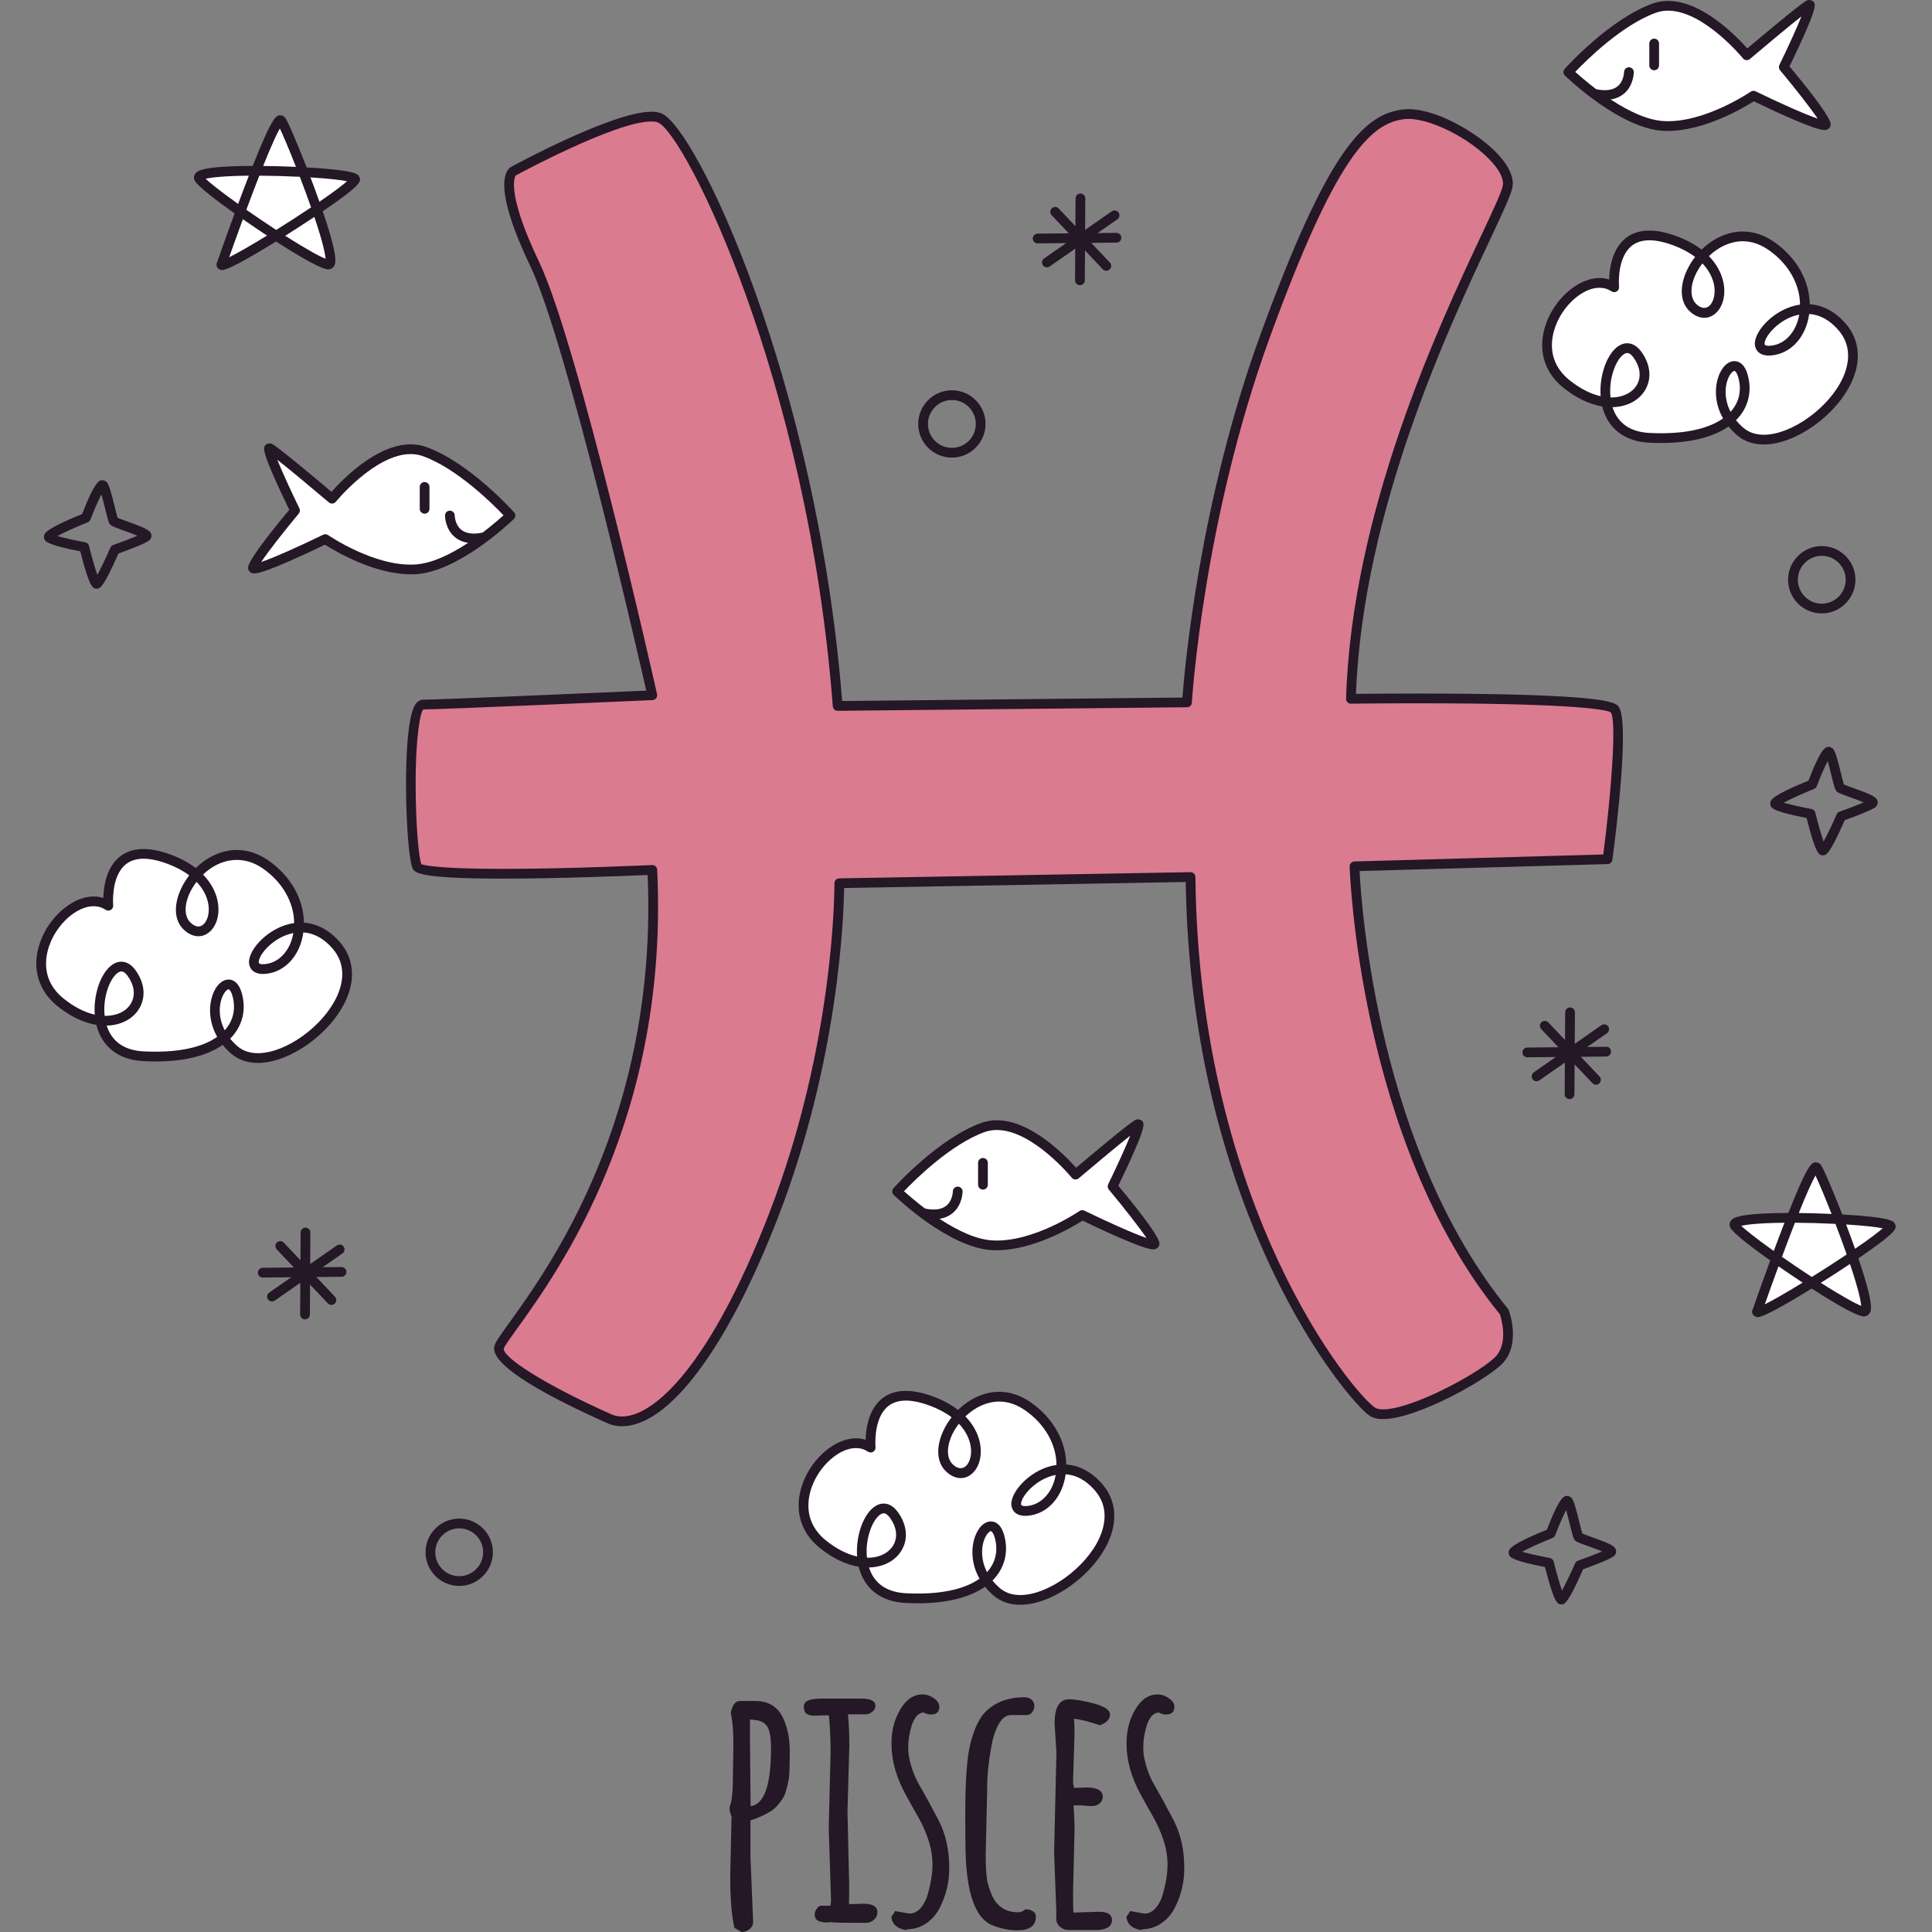 <?xml version="1.0" encoding="UTF-8"?>
<!-- Generator: Adobe Illustrator 25.2.3, SVG Export Plug-In . SVG Version: 6.00 Build 0)  -->
<svg xmlns="http://www.w3.org/2000/svg" xmlns:xlink="http://www.w3.org/1999/xlink" version="1.1" id="Capa_1" x="0px" y="0px" viewBox="0 0 512 512" style="enable-background:new 0 0 512 512;" xml:space="preserve" width="512" height="512">
<rect x="0" y="0" width="512" height="512" fill="#808080" stroke="none"/>
<g>
	<g>
		<path style="fill:#241726;" d="M194.224,471.034l0.134-8.644c0-3.694-0.237-6.502-0.711-8.425c0.413-2.127,1.227-3.19,2.439-3.19    h3.989c3.488,0,5.94,1.447,7.359,4.345c1.242,2.57,1.862,5.527,1.862,8.866c0,4.229-0.103,6.822-0.31,7.782    c-0.207,0.96-0.428,1.87-0.665,2.727c-0.237,0.857-0.524,1.55-0.864,2.084c-0.34,0.532-0.776,1.114-1.308,1.749    c-0.532,0.638-1.137,1.177-1.817,1.62c-1.507,0.975-3.327,1.802-5.453,2.482v9.71l0.708,17.202c0,0.738-0.31,1.366-0.93,1.883    c-0.62,0.517-1.331,0.776-2.127,0.776l-1.908-1.109c-0.738-3.339-1.109-7.787-1.109-13.344l0.355-16.181    c-0.355-0.799-0.532-1.537-0.532-2.218v-0.31C193.927,477.656,194.224,475.056,194.224,471.034z M198.745,460.837l0.179,17.691    v0.131c3.604-0.471,5.408-5.585,5.408-15.34c0-2.865-0.355-4.816-1.063-5.852c-0.769-1.094-1.951-1.641-3.548-1.641    c0-0.088-0.325-0.134-0.975-0.134V460.837z"/>
		<path style="fill:#241726;" d="M224.594,480.078l0.441,19.286v2.704l-0.043,2.528h1.197l2.616-0.088    c2.482,0,3.725,0.754,3.725,2.261c0,0.769-0.305,1.426-0.91,1.973c-0.607,0.547-1.308,0.822-2.107,0.822h-3.989    c-2.749,0-4.508-0.06-5.277-0.179c-0.471,0.06-0.842,0.088-1.106,0.088c-2.16,0-3.238-0.678-3.238-2.039    c0-0.562,0.179-1.094,0.532-1.595c0.355-0.504,0.711-0.769,1.066-0.799h2.57l0.176-1.197l-0.62-19.286l0.489-20.216    c0-3.458-0.149-6.708-0.444-9.753h-1.729l-2.084,0.088c-0.887,0-1.583-0.171-2.084-0.512c-0.504-0.338-0.753-0.98-0.753-1.928    c0-1.389,1.492-2.084,4.478-2.084h10.816c2.455,0,3.679,0.638,3.679,1.908c0,0.562-0.265,1.079-0.796,1.552    c-0.532,0.471-1.139,0.708-1.817,0.708h-4.657c0.237,2.482,0.355,5.292,0.355,8.425L224.594,480.078z"/>
		<path style="fill:#241726;" d="M237.23,506.458l3.768,0.665c1.152,0,2.157-0.501,3.014-1.507c0.857-1.006,1.492-2.261,1.908-3.77    c0.799-2.896,1.197-5.458,1.197-7.691c0-2.23-0.37-4.44-1.109-6.628c-0.738-2.187-1.648-4.219-2.727-6.096    c-1.079-1.877-2.15-3.79-3.213-5.741c-2.543-4.612-3.813-9.133-3.813-13.568c0-2.719,0.456-5.126,1.373-7.225    c1.714-3.901,3.989-5.852,6.827-5.852c1.066,0,2.077,0.338,3.037,1.018c0.96,0.68,1.441,1.419,1.441,2.218    c0,1.389-0.738,2.084-2.215,2.084c-0.653,0-1.288-0.179-1.908-0.532c-1.923,0.088-3.221,2.23-3.901,6.426    c-0.149,0.917-0.222,1.988-0.222,3.216c0,1.227,0.265,2.742,0.799,4.544c0.532,1.804,1.202,3.407,2.016,4.811    c0.811,1.404,1.686,2.956,2.616,4.655c0.93,1.701,1.809,3.347,2.639,4.944c1.89,3.694,2.822,7.921,2.792,12.679    c0.03,3.667-0.814,7.17-2.528,10.509c-0.827,1.656-2.001,3.006-3.523,4.055c-1.522,1.051-3.258,1.59-5.209,1.62v0.222    c-2.485-0.355-3.843-1.522-4.08-3.503L237.23,506.458z"/>
		<path style="fill:#241726;" d="M255.851,488.326l-0.045-5.32v-2.175c0-8.924,0.444-15.131,1.331-18.618    c1.063-4.317,2.543-7.301,4.433-8.956c2.573-2.306,5.824-3.458,9.755-3.458c0.945,0,1.646,0.222,2.104,0.663    c0.459,0.444,0.688,0.978,0.688,1.598c0,0.62-0.184,1.174-0.554,1.663c-0.37,0.486-0.834,0.746-1.396,0.774h-4.256    c-1.242,0-2.321,0.799-3.236,2.394c-0.887,1.598-1.537,3.548-1.951,5.854c-0.769,4.375-1.139,7.994-1.109,10.862v0.444    l-0.398,17.512c0,3.694,0.199,6.25,0.597,7.669c0.398,1.419,0.814,2.565,1.242,3.437c0.428,0.872,0.937,1.588,1.53,2.15    c1.358,1.3,3.102,1.951,5.232,1.951c0.708,0,1.358-0.265,1.951-0.796c0.708,0,1.343,0.161,1.905,0.486    c0.562,0.325,0.842,0.829,0.842,1.507c0,2.394-1.668,3.591-5.01,3.591c-1.358,0-2.785-0.199-4.277-0.597    c-1.494-0.401-2.611-0.837-3.349-1.308C257.859,507.051,255.851,499.941,255.851,488.326z"/>
		<path style="fill:#241726;" d="M279.968,464.428l-0.489-7.669c0-4.287,1.273-6.429,3.813-6.429c1.625,0,3.843,0.375,6.651,1.129    s4.214,1.724,4.214,2.906c0,1.24-0.887,2.187-2.661,2.838c-2.807-0.948-5.098-1.522-6.872-1.731    c0.088,1.303,0.134,2.603,0.134,3.904l-0.398,13.034c0,0.058,0.088,0.532,0.265,1.419l3.236-0.134c2.928,0,4.39,0.829,4.39,2.482    c0,0.65-0.265,1.22-0.799,1.709c-0.532,0.486-1.205,0.731-2.016,0.731c-0.814,0-1.694-0.06-2.639-0.179h-2.306    c0.179,2.306,0.267,4.597,0.267,6.872l-0.398,16.449c0,3.4,0.058,5.098,0.176,5.098l6.696-0.222c2.303,0,3.458,0.741,3.458,2.218    c0,0.917-0.401,1.58-1.197,1.996c-0.799,0.413-1.701,0.62-2.704,0.62h-7.671c-0.799,0-1.522-0.275-2.172-0.819    c-0.65-0.547-0.99-1.205-1.021-1.973v-2.394l-0.575-15.34L279.968,464.428z"/>
		<path style="fill:#241726;" d="M299.521,506.458l3.768,0.665c1.152,0,2.157-0.501,3.014-1.507c0.857-1.006,1.492-2.261,1.908-3.77    c0.799-2.896,1.197-5.458,1.197-7.691c0-2.23-0.37-4.44-1.109-6.628c-0.738-2.187-1.648-4.219-2.727-6.096    c-1.079-1.877-2.15-3.79-3.213-5.741c-2.543-4.612-3.813-9.133-3.813-13.568c0-2.719,0.456-5.126,1.373-7.225    c1.714-3.901,3.989-5.852,6.827-5.852c1.066,0,2.077,0.338,3.037,1.018s1.441,1.419,1.441,2.218c0,1.389-0.738,2.084-2.215,2.084    c-0.653,0-1.288-0.179-1.908-0.532c-1.923,0.088-3.221,2.23-3.901,6.426c-0.149,0.917-0.222,1.988-0.222,3.216    c0,1.227,0.265,2.742,0.799,4.544c0.532,1.804,1.202,3.407,2.016,4.811c0.811,1.404,1.686,2.956,2.616,4.655    c0.93,1.701,1.809,3.347,2.639,4.944c1.89,3.694,2.823,7.921,2.792,12.679c0.03,3.667-0.814,7.17-2.528,10.509    c-0.827,1.656-2.001,3.006-3.523,4.055c-1.522,1.051-3.258,1.59-5.209,1.62v0.222c-2.485-0.355-3.843-1.522-4.08-3.503    L299.521,506.458z"/>
	</g>
	<g>
		<g>
			<path style="fill:#DB7B90;" d="M136.028,45.388c0,0,31.172-17.003,38.729-14.169s40.618,68.957,47.231,155.862l92.572-0.945     c0,0,2.834-48.175,20.782-97.295c17.948-49.12,27.394-57.622,36.84-58.566s28.339,11.335,27.394,18.892     c-0.945,7.557-39.674,71.791-41.563,136.025c0,0,67.068-0.945,69.902,2.834c2.834,3.778-1.889,39.674-1.889,39.674l-67.068,1.889     c0,0,1.889,71.791,39.674,118.077c0,0,2.834,7.557-0.945,12.28s-28.338,17.948-34.006,14.169     c-5.668-3.778-47.231-52.898-48.175-141.692l-93.086,1.643c0,0,0.513,41.809-17.434,88.095s-34.951,57.622-43.452,53.843     c-8.502-3.778-30.228-14.169-29.283-18.892c0.945-4.723,44.397-48.175,40.618-126.579c0,0-60.455,2.834-62.345-0.945     c-1.889-3.778-3.082-42.872,1.641-42.872c4.723,0,60.703-2.47,60.703-2.47s-20.782-92.572-31.172-114.299     S136.028,45.388,136.028,45.388z"/>
		</g>
		<g>
			<path style="fill:#241726;" d="M164.825,377.967c-1.361,0-2.646-0.262-3.818-0.784c-14.281-6.351-31.08-15.032-30.022-20.324     c0.204-1.028,1.268-2.535,3.868-6.146c10.826-15.035,39.462-54.814,36.786-118.835c-4.952,0.217-23.182,0.965-38.356,0.965     c-22.575,0-23.381-1.613-23.916-2.679c-1.82-3.639-3.08-37.338,0.625-43.333c0.718-1.162,1.578-1.406,2.172-1.406     c4.201,0,50.051-2.003,59.104-2.402c-2.739-12.059-21.252-92.684-30.737-112.519c-10.111-21.141-6.512-25.418-5.169-26.224     c1.144-0.625,27.013-14.672,37.254-14.672c1.026,0,1.872,0.134,2.593,0.403c9.226,3.458,41.271,71.054,47.97,155.766l90.176-0.92     c0.59-7.782,4.529-52.002,20.773-96.461c17.641-48.277,27.265-58.34,37.925-59.406c7.633-0.784,19.896,6.177,25.362,12.371     c2.578,2.921,3.735,5.6,3.44,7.966c-0.234,1.877-2.104,5.922-5.975,14.165c-10.977,23.389-33.716,71.827-35.533,120.389     c2.586-0.028,8.649-0.088,16.156-0.088c50.853,0,52.667,2.424,53.443,3.458c2.923,3.896-0.519,32.073-1.643,40.616     c-0.083,0.628-0.61,1.104-1.245,1.121l-65.757,1.85c0.496,9.866,5.02,73.982,39.328,116.01c0.088,0.108,0.159,0.232,0.207,0.363     c0.126,0.338,3.044,8.301-1.144,13.54c-3.463,4.327-23.094,15.32-32.159,15.322c-1.487,0-2.689-0.297-3.571-0.887     c-5.9-3.931-47.395-53.277-48.731-141.452l-90.532,1.598c-0.101,7.414-1.424,45.8-17.515,87.293     C192.75,357.278,177.289,377.967,164.825,377.967z M172.869,229.242c0.685,0,1.255,0.537,1.288,1.227     c3.165,65.676-26.166,106.416-37.209,121.75c-1.688,2.346-3.284,4.564-3.435,5.151c-0.428,2.147,10.128,9.266,28.542,17.454     c0.839,0.373,1.772,0.562,2.77,0.562c8.767,0,23.606-14.105,38.958-53.693c17.643-45.5,17.351-87.197,17.346-87.613     c-0.008-0.708,0.557-1.293,1.268-1.305l93.087-1.643c0.335,0,0.675,0.126,0.922,0.365s0.388,0.567,0.391,0.912     c0.932,87.898,41.813,136.773,47.599,140.631c0.446,0.297,1.184,0.454,2.14,0.454c8.082-0.003,27.071-10.511,30.143-14.354     c2.981-3.725,1.187-9.707,0.809-10.834c-37.489-46.102-39.8-117.963-39.82-118.686c-0.018-0.711,0.542-1.303,1.255-1.323     l65.966-1.857c2.205-17.091,3.538-35.581,1.993-37.64c-0.69-0.507-6.666-2.424-51.377-2.424c-10.025,0-17.469,0.106-17.474,0.106     c-0.406,0.04-0.693-0.134-0.937-0.386c-0.247-0.249-0.381-0.59-0.37-0.943c1.459-49.547,24.669-98.994,35.823-122.756     c3.105-6.613,5.557-11.834,5.751-13.392c0.194-1.552-0.806-3.659-2.815-5.935c-5.615-6.363-17.006-12.122-23.17-11.514     c-9.397,0.94-18.659,10.925-35.757,57.728c-17.673,48.363-20.677,96.449-20.705,96.927c-0.04,0.678-0.597,1.207-1.275,1.215     L222,188.371c-0.005,0-0.008,0-0.013,0c-0.673,0-1.235-0.519-1.288-1.192c-6.59-86.633-39.265-152.08-46.397-154.753     c-0.418-0.156-0.985-0.237-1.686-0.237c-9.576,0-35.649,14.155-35.969,14.329l0,0c0.06,0-3.001,3.606,6.212,22.872     c10.335,21.61,30.417,110.788,31.269,114.573c0.083,0.373-0.003,0.764-0.234,1.066c-0.232,0.302-0.587,0.489-0.968,0.507     c-2.288,0.101-56.064,2.47-60.762,2.47c-0.693,0.612-2.029,6.507-2.014,20.014c0.013,11.139,0.897,19.732,1.525,20.99     c0.305,0.144,3.206,1.252,21.607,1.252c17.585,0,39.308-1.008,39.525-1.018C172.828,229.242,172.849,229.242,172.869,229.242z"/>
		</g>
	</g>
	<g>
		<path style="fill:#241726;" d="M252.256,121.272c-0.003,0-0.035,0-0.038,0c-4.922-0.023-8.906-4.045-8.886-8.961    c0.023-4.899,4.027-8.883,8.924-8.883c2.422,0.01,4.657,0.948,6.335,2.641c1.676,1.691,2.596,3.936,2.586,6.318    C261.157,117.285,257.155,121.272,252.256,121.272z M252.284,106.008c-3.508,0-6.353,2.833-6.371,6.313    c-0.015,3.495,2.82,6.353,6.315,6.371h0.028l0,0c3.483,0,6.325-2.833,6.341-6.315c0.008-1.693-0.645-3.289-1.837-4.491    C255.565,106.68,253.978,106.015,252.284,106.008z"/>
	</g>
	<g>
		<path style="fill:#241726;" d="M482.786,162.561c-0.003,0-0.035,0-0.038,0c-4.922-0.023-8.906-4.045-8.883-8.961    c0.02-4.899,4.022-8.883,8.921-8.883c2.422,0.01,4.66,0.948,6.335,2.641c1.678,1.691,2.598,3.936,2.586,6.318    C491.687,158.574,487.685,162.561,482.786,162.561z M482.814,147.297c-3.51,0-6.353,2.833-6.368,6.313    c-0.018,3.498,2.815,6.353,6.313,6.371l0,0h0.028c3.483,0,6.325-2.833,6.341-6.315c0.008-1.693-0.645-3.289-1.837-4.491    C486.098,147.969,484.507,147.304,482.814,147.297z"/>
	</g>
	<g>
		<path style="fill:#241726;" d="M121.698,420.287c-0.003,0-0.035,0-0.038,0c-4.922-0.023-8.906-4.045-8.886-8.961    c0.023-4.899,4.027-8.883,8.924-8.883c4.957,0.02,8.941,4.04,8.921,8.959C130.599,416.3,126.597,420.287,121.698,420.287z     M121.726,405.023c-3.508,0-6.353,2.833-6.371,6.313c-0.015,3.495,2.82,6.353,6.315,6.371h0.028l0,0    c3.483,0,6.325-2.833,6.341-6.315C128.054,407.893,125.222,405.038,121.726,405.023z"/>
	</g>
	<g>
		<g>
			<path style="fill:#FFFFFF;" d="M427.779,76.138c0,0-1.838-19.067,16.217-12.289c18.055,6.778,11.496,23.949,4.738,17.759     s7.014-25.903,20.681-16.434s9.932,26.786-0.029,27.726c-9.961,0.94,6.711-20.081,18.738-6.32     c12.027,13.761-16.094,37.104-26.937,27.783c-10.842-9.321-1.611-23.433,0.759-14.554s-5.147,17.244-24.918,16.213     c-19.771-1.03-9.705-31.152-3.099-22.052c6.606,9.1-5.223,18.699-18.814,7.775C401.525,90.822,418.197,69.801,427.779,76.138z"/>
		</g>
		<g>
			<path style="fill:#241726;" d="M467.441,117.791c-2.815,0-5.201-0.824-7.094-2.452c-0.842-0.723-1.603-1.502-2.266-2.324     c-4.103,2.873-10.224,4.382-17.827,4.382c-1.058,0-2.155-0.028-3.294-0.088c-6.484-0.338-10.94-3.82-12.353-9.602     c-3.397-0.554-6.938-2.253-10.3-4.957c-5.232-4.206-6.913-10.375-4.607-16.922c2.399-6.812,8.621-12.149,14.168-12.149     c0.897,0,1.757,0.131,2.576,0.393c0.071-2.613,0.625-6.993,3.309-9.947c3.105-3.422,8.105-3.964,14.697-1.484     c2.5,0.937,4.68,2.119,6.494,3.518c3.127-3.069,7.036-4.806,10.884-4.806c2.878,0,5.68,0.927,8.324,2.759     c5.905,4.093,9.367,10.186,9.455,16.517c3.5,0.234,6.764,1.986,9.488,5.101c3.669,4.198,4.249,9.685,1.633,15.446     C486.712,110.027,475.831,117.791,467.441,117.791z M460.063,111.363c0.575,0.713,1.232,1.389,1.968,2.021     c1.409,1.212,3.231,1.827,5.411,1.827c7.371,0,17.351-7.2,20.939-15.103c1.537-3.384,2.57-8.331-1.227-12.679     c-2.286-2.616-4.874-4.035-7.699-4.224c-0.817,6.048-4.778,10.491-9.947,10.98c-0.262,0.025-0.509,0.035-0.741,0.035     c0,0,0,0-0.003,0c-2.684,0-3.677-1.595-3.712-3.09c-0.078-3.521,5.365-9.468,11.975-10.403     c-0.055-5.516-3.115-10.869-8.347-14.493c-2.203-1.527-4.508-2.301-6.852-2.301c-3.12,0-6.325,1.424-8.949,3.941     c4.1,4.201,4.765,9.234,3.518,12.548c-0.885,2.341-2.702,3.798-4.748,3.798c0,0,0,0-0.003,0c-1.29,0-2.598-0.575-3.785-1.661     c-3.732-3.422-2.276-9.788,1.358-14.468c-1.583-1.195-3.485-2.213-5.678-3.037c-5.506-2.069-9.498-1.82-11.88,0.804     c-3.198,3.523-2.606,10.088-2.598,10.153c0.048,0.494-0.194,0.973-0.62,1.23s-0.965,0.244-1.376-0.03     c-0.958-0.633-2.034-0.953-3.201-0.953c-4.445,0-9.71,4.677-11.733,10.428c-1.129,3.203-2.137,9.289,3.79,14.052     c2.732,2.195,5.557,3.649,8.261,4.259c-0.32-4.38,0.945-9.173,3.253-11.94c1.144-1.368,2.455-2.092,3.793-2.092     c0.963,0,2.394,0.391,3.74,2.243c2.316,3.188,2.775,6.721,1.26,9.695c-1.555,3.049-4.864,4.902-8.893,5     c1.023,3.221,3.589,6.507,9.758,6.829c8.707,0.436,15.35-0.905,19.528-3.848c-2.573-4.529-2.235-9.4-0.65-12.391     c0.94-1.777,2.276-2.795,3.659-2.795c0.953,0,2.684,0.489,3.561,3.775C464.382,103.923,463.24,108.195,460.063,111.363z      M459.634,98.281c-0.242,0-0.829,0.386-1.378,1.421c-1.195,2.253-1.459,5.91,0.36,9.445c2.248-2.472,2.989-5.62,2.084-9.007     C460.294,98.624,459.783,98.281,459.634,98.281z M426.805,105.325c3.226,0.071,5.955-1.293,7.127-3.594     c1.058-2.074,0.678-4.629-1.046-7.003c-0.391-0.539-0.995-1.179-1.653-1.179c-0.542,0-1.184,0.413-1.812,1.167     C427.73,96.741,426.326,101.033,426.805,105.325z M476.819,83.375c-5.302,1.018-9.229,5.796-9.186,7.699     c0.005,0.212,0.013,0.567,1.132,0.567c0.003,0,0.003,0,0.003,0c0.156,0,0.323-0.008,0.499-0.025     C473.066,91.257,476.025,87.954,476.819,83.375z M451.157,69.804c-3.12,4.055-3.853,8.742-1.55,10.851     c1.762,1.618,3.538,1.071,4.375-1.142C454.924,77.014,454.357,73.163,451.157,69.804z"/>
		</g>
	</g>
	<g>
		<g>
			<path style="fill:#FFFFFF;" d="M230.735,383.628c0,0-1.838-19.067,16.217-12.289c18.055,6.778,11.496,23.949,4.739,17.759     c-6.758-6.19,7.014-25.903,20.681-16.434c13.667,9.468,9.932,26.786-0.029,27.726s6.711-20.081,18.738-6.32     c12.027,13.761-16.094,37.104-26.937,27.783c-10.842-9.321-1.611-23.433,0.759-14.554s-5.147,17.244-24.918,16.213     c-19.771-1.03-9.705-31.152-3.099-22.052c6.606,9.1-5.223,18.699-18.814,7.775C204.481,398.312,221.154,377.291,230.735,383.628z     "/>
		</g>
		<g>
			<path style="fill:#241726;" d="M270.399,425.282c-2.817,0-5.204-0.824-7.097-2.452c-0.842-0.723-1.6-1.502-2.266-2.324     c-4.1,2.873-10.224,4.382-17.825,4.382c-1.058,0-2.155-0.028-3.294-0.088c-6.487-0.338-10.94-3.82-12.353-9.602     c-3.397-0.554-6.94-2.253-10.302-4.957c-5.232-4.206-6.913-10.373-4.607-16.92c2.399-6.814,8.624-12.152,14.168-12.152     c0.897,0,1.756,0.131,2.576,0.393c0.071-2.613,0.628-6.993,3.311-9.947c3.105-3.422,8.11-3.959,14.695-1.484     c2.5,0.937,4.68,2.119,6.494,3.518c3.13-3.067,7.039-4.806,10.884-4.806c2.88,0,5.68,0.927,8.324,2.759     c5.905,4.093,9.367,10.186,9.455,16.517c3.5,0.234,6.766,1.986,9.491,5.101c3.669,4.198,4.249,9.685,1.633,15.446     C289.667,417.518,278.785,425.282,270.399,425.282z M263.02,418.856c0.572,0.711,1.23,1.386,1.966,2.019     c1.409,1.212,3.231,1.827,5.413,1.827c7.369,0,17.351-7.197,20.939-15.1c1.535-3.387,2.57-8.334-1.23-12.681     c-2.286-2.616-4.871-4.035-7.699-4.224c-0.814,6.048-4.776,10.491-9.944,10.98c-0.262,0.025-0.509,0.035-0.741,0.035     c0,0,0,0-0.003,0c-2.684,0-3.677-1.595-3.712-3.09c-0.081-3.521,5.365-9.468,11.973-10.403     c-0.055-5.516-3.115-10.869-8.346-14.493c-2.203-1.527-4.508-2.301-6.852-2.301c-3.12,0-6.323,1.424-8.946,3.941     c4.1,4.201,4.765,9.234,3.516,12.548c-0.882,2.341-2.699,3.798-4.745,3.798c0,0,0,0-0.003,0c-1.29,0-2.598-0.575-3.785-1.661     c-3.735-3.422-2.276-9.788,1.358-14.468c-1.583-1.195-3.488-2.213-5.68-3.037c-5.501-2.064-9.488-1.819-11.872,0.799     c-3.19,3.503-2.613,10.093-2.606,10.158c0.045,0.496-0.197,0.973-0.622,1.23s-0.965,0.244-1.373-0.03     c-0.958-0.633-2.034-0.953-3.201-0.953c-4.445,0-9.71,4.677-11.734,10.428c-1.129,3.203-2.135,9.289,3.79,14.052     c2.732,2.198,5.557,3.649,8.261,4.259c-0.318-4.38,0.945-9.173,3.256-11.938c1.142-1.371,2.455-2.094,3.79-2.094     c0.965,0,2.397,0.391,3.742,2.243c2.313,3.19,2.772,6.721,1.258,9.692c-1.555,3.052-4.864,4.904-8.891,5.002     c1.021,3.218,3.589,6.507,9.758,6.829c8.704,0.441,15.35-0.905,19.526-3.848c-2.573-4.529-2.233-9.402-0.648-12.394     c0.94-1.774,2.273-2.792,3.659-2.792c0.953,0,2.681,0.491,3.558,3.775C267.337,411.417,266.195,415.686,263.02,418.856z      M262.591,405.772c-0.242,0-0.829,0.386-1.378,1.421c-1.195,2.253-1.459,5.91,0.358,9.445c2.248-2.472,2.989-5.62,2.084-9.007     C263.252,406.112,262.737,405.772,262.591,405.772z M229.76,412.815c3.226,0.086,5.955-1.295,7.129-3.594     c1.058-2.077,0.678-4.629-1.046-7.003c-0.391-0.539-0.995-1.179-1.656-1.179c-0.539,0-1.182,0.413-1.809,1.167     C230.685,404.232,229.283,408.523,229.76,412.815z M279.773,390.868c-5.3,1.016-9.226,5.794-9.183,7.696     c0.005,0.212,0.013,0.567,1.132,0.567c0.003,0,0.003,0,0.003,0c0.156,0,0.323-0.008,0.499-0.025     C276.023,398.748,278.979,395.444,279.773,390.868z M254.111,377.295c-3.12,4.055-3.853,8.742-1.547,10.851     c1.762,1.618,3.538,1.071,4.375-1.142C257.881,384.505,257.314,380.654,254.111,377.295z"/>
		</g>
	</g>
	<g>
		<g>
			<path style="fill:#FFFFFF;" d="M28.713,240.031c0,0-1.838-19.067,16.217-12.289s11.496,23.949,4.739,17.759     s7.014-25.903,20.681-16.434s9.932,26.786-0.029,27.726s6.711-20.081,18.738-6.32c12.027,13.761-16.094,37.104-26.937,27.783     c-10.842-9.321-1.611-23.433,0.759-14.554c2.369,8.88-5.147,17.244-24.918,16.213c-19.771-1.03-9.705-31.152-3.099-22.052     s-5.223,18.699-18.814,7.775C2.459,254.715,19.131,233.694,28.713,240.031z"/>
		</g>
		<g>
			<path style="fill:#241726;" d="M68.373,281.685c-2.815,0-5.201-0.824-7.094-2.452c-0.844-0.726-1.603-1.504-2.266-2.326     c-4.675,3.274-11.817,4.793-21.121,4.297c-6.484-0.338-10.94-3.82-12.353-9.602c-3.397-0.554-6.938-2.255-10.3-4.957     c-5.232-4.206-6.913-10.373-4.607-16.922c2.399-6.812,8.621-12.149,14.168-12.149c0.895,0,1.756,0.131,2.576,0.393     c0.071-2.613,0.628-6.993,3.311-9.947c3.105-3.42,8.107-3.959,14.695-1.484c2.5,0.937,4.68,2.119,6.494,3.518     c3.13-3.069,7.039-4.808,10.887-4.808c2.878,0,5.678,0.93,8.321,2.759c5.905,4.093,9.367,10.186,9.455,16.517     c3.5,0.234,6.766,1.986,9.488,5.101c3.672,4.201,4.251,9.685,1.636,15.448C87.645,273.921,76.76,281.685,68.373,281.685z      M60.995,275.256c0.575,0.711,1.232,1.389,1.968,2.021c1.409,1.212,3.231,1.827,5.411,1.827c7.371,0,17.351-7.2,20.939-15.103     c1.537-3.384,2.573-8.334-1.227-12.681c-2.286-2.616-4.874-4.035-7.699-4.224c-0.817,6.048-4.778,10.491-9.947,10.98     c-0.262,0.025-0.509,0.035-0.741,0.035c0,0,0,0-0.003,0c-2.684,0-3.677-1.595-3.71-3.087c-0.081-3.521,5.363-9.47,11.973-10.403     c-0.055-5.519-3.115-10.872-8.347-14.496c-5.136-3.563-11.207-2.77-15.798,1.643c4.1,4.201,4.765,9.234,3.516,12.545     c-0.882,2.344-2.702,3.798-4.748,3.8l0,0c-1.29,0-2.601-0.575-3.788-1.661c-3.732-3.42-2.273-9.788,1.361-14.47     c-1.583-1.192-3.488-2.21-5.68-3.034c-5.501-2.066-9.488-1.82-11.872,0.799c-3.19,3.503-2.613,10.093-2.606,10.158     c0.045,0.496-0.197,0.973-0.622,1.23c-0.428,0.257-0.965,0.244-1.373-0.03c-0.958-0.633-2.034-0.953-3.201-0.953     c-4.445,0-9.71,4.677-11.734,10.428c-1.129,3.203-2.135,9.289,3.79,14.052c2.732,2.195,5.557,3.647,8.261,4.256     c-0.32-4.377,0.945-9.171,3.253-11.935c1.144-1.371,2.455-2.094,3.793-2.094c0.965,0,2.397,0.391,3.742,2.243     c2.313,3.188,2.772,6.721,1.258,9.692c-1.555,3.049-4.864,4.904-8.893,5c1.023,3.221,3.589,6.509,9.758,6.832     c8.694,0.441,15.35-0.902,19.528-3.851c-2.573-4.531-2.233-9.402-0.648-12.394c0.943-1.774,2.273-2.792,3.657-2.792     c0.955,0,2.684,0.491,3.561,3.778C65.314,267.817,64.172,272.086,60.995,275.256z M60.566,262.172     c-0.239,0-0.827,0.386-1.376,1.421c-1.195,2.253-1.459,5.91,0.358,9.445c2.248-2.472,2.989-5.617,2.084-9.004     C61.227,262.515,60.715,262.172,60.566,262.172z M27.737,269.218c3.397,0.008,5.955-1.295,7.129-3.594     c1.058-2.077,0.678-4.629-1.046-7.003c-0.391-0.537-0.995-1.179-1.656-1.179c-0.539,0-1.184,0.416-1.812,1.167     C28.662,260.635,27.258,264.924,27.737,269.218z M77.748,247.268c-5.3,1.018-9.226,5.794-9.181,7.696     c0.005,0.212,0.013,0.567,1.129,0.567c0.003,0,0.003,0,0.003,0c0.156,0,0.323-0.008,0.499-0.025     C73.998,255.149,76.954,251.845,77.748,247.268z M52.089,233.698c-3.12,4.055-3.853,8.742-1.55,10.851     c0.703,0.645,1.409,0.985,2.044,0.985l0,0c0.96,0,1.832-0.796,2.334-2.129C55.859,240.908,55.292,237.054,52.089,233.698z"/>
		</g>
	</g>
	<g>
		<path style="fill:#241726;" d="M25.615,155.996c-0.948,0-1.847,0-4.332-9.891c-8.377-1.613-9.087-2.568-9.362-2.933    c-0.239-0.323-0.34-0.912-0.232-1.298c0.154-0.539,0.507-1.789,10.083-5.65c3.442-8.969,4.614-8.969,5.393-8.969    c0.408,0,0.968,0.29,1.212,0.617c0.617,0.829,1.174,2.976,2.019,6.414c0.265,1.071,0.582,2.366,0.766,2.938    c0.504,0.224,1.608,0.62,2.525,0.95c4.932,1.767,6.202,2.369,6.434,3.553c0.088,0.446-0.139,1.096-0.476,1.399    c-1.003,0.9-5.756,2.666-8.256,3.556c-4.057,9.229-4.929,9.271-5.7,9.312C25.668,155.996,25.638,155.996,25.615,155.996z     M15.215,142.06c1.678,0.481,4.71,1.169,7.359,1.663c0.496,0.091,0.895,0.466,1.016,0.958c0.675,2.744,1.56,5.869,2.2,7.666    c0.93-1.676,2.326-4.614,3.46-7.212c0.144-0.328,0.416-0.582,0.754-0.701c2.261-0.796,4.813-1.772,6.416-2.472    c-1.119-0.469-2.623-1.008-3.604-1.358c-2.815-1.011-3.344-1.23-3.71-1.719c-0.32-0.426-0.514-1.134-1.215-3.984    c-0.26-1.056-0.658-2.674-1.013-3.899c-0.834,1.598-1.991,4.287-2.893,6.666c-0.129,0.34-0.393,0.607-0.728,0.743    C20.315,139.583,16.979,141.077,15.215,142.06z"/>
	</g>
	<g>
		<path style="fill:#241726;" d="M413.776,425.171c-0.948,0-1.847,0-4.332-9.891c-8.377-1.613-9.087-2.568-9.362-2.933    c-0.239-0.323-0.343-0.91-0.232-1.295c0.151-0.542,0.507-1.792,10.08-5.653c3.445-8.969,4.614-8.969,5.396-8.969    c0.408,0,0.965,0.292,1.21,0.62c0.617,0.827,1.174,2.974,2.021,6.411c0.265,1.071,0.582,2.366,0.766,2.941    c0.504,0.224,1.61,0.62,2.525,0.948c4.932,1.767,6.202,2.371,6.434,3.553c0.088,0.446-0.139,1.096-0.476,1.399    c-1.003,0.9-5.756,2.666-8.256,3.556c-4.057,9.229-4.929,9.274-5.7,9.312C413.829,425.171,413.799,425.171,413.776,425.171z     M403.376,411.235c1.678,0.481,4.71,1.169,7.359,1.663c0.496,0.091,0.895,0.466,1.016,0.958c0.675,2.744,1.56,5.869,2.2,7.666    c0.93-1.676,2.326-4.614,3.46-7.212c0.144-0.328,0.416-0.582,0.754-0.701c2.26-0.796,4.813-1.772,6.416-2.472    c-1.116-0.469-2.623-1.008-3.601-1.358c-2.82-1.011-3.349-1.23-3.715-1.721c-0.318-0.423-0.512-1.132-1.212-3.979    c-0.262-1.058-0.66-2.676-1.016-3.899c-0.834,1.595-1.991,4.284-2.893,6.663c-0.129,0.34-0.393,0.607-0.728,0.743    C408.476,408.758,405.14,410.252,403.376,411.235z"/>
	</g>
	<g>
		<path style="fill:#241726;" d="M483.101,226.669c-0.95,0-1.85,0-4.335-9.894c-8.377-1.61-9.087-2.565-9.362-2.931    c-0.242-0.323-0.345-0.912-0.234-1.298c0.151-0.539,0.507-1.789,10.083-5.653c3.445-8.969,4.614-8.969,5.395-8.969    c0.408,0,0.965,0.292,1.21,0.62c0.617,0.827,1.174,2.974,2.021,6.411c0.262,1.071,0.582,2.366,0.766,2.941    c0.504,0.224,1.61,0.62,2.525,0.948c4.932,1.767,6.202,2.371,6.434,3.553c0.088,0.446-0.139,1.096-0.476,1.399    c-1.003,0.9-5.756,2.666-8.256,3.556c-4.057,9.231-4.929,9.274-5.7,9.314C483.152,226.669,483.121,226.669,483.101,226.669z     M472.698,212.731c1.678,0.481,4.713,1.169,7.359,1.663c0.496,0.093,0.895,0.466,1.016,0.958c0.678,2.744,1.562,5.869,2.2,7.669    c0.93-1.676,2.326-4.617,3.46-7.215c0.144-0.328,0.416-0.582,0.754-0.701c2.261-0.796,4.813-1.772,6.416-2.472    c-1.116-0.469-2.623-1.008-3.601-1.358c-2.82-1.011-3.349-1.23-3.715-1.721c-0.318-0.423-0.512-1.132-1.215-3.982    c-0.26-1.056-0.658-2.674-1.013-3.896c-0.834,1.598-1.991,4.284-2.893,6.663c-0.129,0.34-0.393,0.607-0.728,0.743    C477.799,210.253,474.462,211.748,472.698,212.731z"/>
	</g>
	<g>
		<g>
			<path style="fill:#241726;" d="M286.194,75.583c-0.003,0-0.005,0-0.008,0c-0.713-0.005-1.288-0.585-1.283-1.298l0.131-21.716     c0.005-0.711,0.582-1.283,1.29-1.283c0.003,0,0.005,0,0.008,0c0.713,0.005,1.288,0.585,1.283,1.298L287.485,74.3     C287.48,75.01,286.903,75.583,286.194,75.583z"/>
		</g>
		<g>
			<path style="fill:#241726;" d="M277.442,70.845c-0.406,0-0.806-0.192-1.058-0.552c-0.408-0.585-0.265-1.389,0.32-1.797     l17.933-12.502c0.577-0.401,1.386-0.27,1.797,0.32c0.408,0.585,0.265,1.389-0.32,1.797l-17.933,12.502     C277.956,70.769,277.699,70.845,277.442,70.845z"/>
		</g>
		<g>
			<path style="fill:#241726;" d="M293.188,71.757c-0.343,0-0.683-0.136-0.937-0.403l-13.558-14.327     c-0.489-0.517-0.466-1.336,0.05-1.825c0.519-0.494,1.336-0.464,1.825,0.05l13.558,14.327c0.489,0.517,0.466,1.336-0.05,1.825     C293.825,71.641,293.505,71.757,293.188,71.757z"/>
		</g>
		<g>
			<path style="fill:#241726;" d="M274.99,64.497c-0.708,0-1.283-0.57-1.29-1.278c-0.008-0.713,0.565-1.295,1.278-1.303     l20.886-0.202c0.708,0.018,1.295,0.564,1.303,1.278c0.008,0.713-0.565,1.295-1.278,1.303l-20.886,0.202     C274.998,64.497,274.995,64.497,274.99,64.497z"/>
		</g>
	</g>
	<g>
		<g>
			<path style="fill:#241726;" d="M415.951,291.282c-0.003,0-0.005,0-0.008,0c-0.713-0.005-1.288-0.585-1.283-1.298l0.131-21.716     c0.005-0.711,0.582-1.283,1.29-1.283c0.003,0,0.005,0,0.008,0c0.713,0.005,1.288,0.585,1.283,1.298l-0.131,21.716     C417.236,290.71,416.659,291.282,415.951,291.282z"/>
		</g>
		<g>
			<path style="fill:#241726;" d="M407.199,286.541c-0.406,0-0.806-0.192-1.058-0.552c-0.408-0.585-0.265-1.389,0.32-1.797     l17.933-12.502c0.577-0.401,1.384-0.27,1.797,0.32c0.408,0.585,0.265,1.389-0.32,1.797l-17.933,12.502     C407.713,286.466,407.456,286.541,407.199,286.541z"/>
		</g>
		<g>
			<path style="fill:#241726;" d="M422.944,287.454c-0.343,0-0.683-0.136-0.937-0.403l-13.558-14.327     c-0.489-0.517-0.466-1.336,0.05-1.825c0.519-0.494,1.333-0.464,1.825,0.05l13.558,14.327c0.489,0.517,0.466,1.336-0.05,1.825     C423.582,287.338,423.262,287.454,422.944,287.454z"/>
		</g>
		<g>
			<path style="fill:#241726;" d="M404.747,280.193c-0.708,0-1.283-0.57-1.29-1.278c-0.008-0.713,0.564-1.295,1.278-1.303     l20.886-0.199c0.751-0.121,1.295,0.564,1.303,1.278c0.008,0.713-0.564,1.295-1.278,1.303l-20.886,0.199     C404.754,280.193,404.752,280.193,404.747,280.193z"/>
		</g>
	</g>
	<g>
		<g>
			<path style="fill:#241726;" d="M80.833,349.644c-0.003,0-0.005,0-0.008,0c-0.713-0.005-1.288-0.585-1.283-1.298l0.129-21.716     c0.005-0.711,0.582-1.283,1.29-1.283c0.003,0,0.005,0,0.008,0c0.713,0.005,1.288,0.585,1.283,1.298l-0.129,21.716     C82.118,349.072,81.541,349.644,80.833,349.644z"/>
		</g>
		<g>
			<path style="fill:#241726;" d="M72.078,344.904c-0.406,0-0.806-0.192-1.058-0.552c-0.408-0.585-0.265-1.389,0.32-1.797     l17.933-12.502c0.577-0.403,1.384-0.27,1.797,0.32c0.408,0.585,0.265,1.389-0.32,1.797l-17.933,12.502     C72.592,344.828,72.335,344.904,72.078,344.904z"/>
		</g>
		<g>
			<path style="fill:#241726;" d="M87.823,345.816c-0.343,0-0.683-0.136-0.937-0.403l-13.558-14.327     c-0.489-0.517-0.466-1.336,0.05-1.825c0.519-0.494,1.333-0.466,1.825,0.05l13.558,14.327c0.489,0.517,0.466,1.336-0.05,1.825     C88.461,345.7,88.141,345.816,87.823,345.816z"/>
		</g>
		<g>
			<path style="fill:#241726;" d="M69.626,338.556c-0.708,0-1.283-0.57-1.29-1.278c-0.008-0.713,0.564-1.295,1.278-1.303     l20.886-0.199c0.675-0.003,1.295,0.565,1.303,1.278c0.008,0.713-0.564,1.295-1.278,1.303l-20.886,0.199     C69.634,338.556,69.631,338.556,69.626,338.556z"/>
		</g>
	</g>
	<g>
		<g>
			<path style="fill:#FFFFFF;" d="M58.744,69.935c0,0,14.062-40.366,15.773-37.993c1.711,2.373,15.909,37.953,12.55,38.148     S53.293,49.577,52.702,47.14c-0.793-3.27,40.576-1.68,41.365,0.297S56.699,73.424,58.744,69.935z"/>
		</g>
		<g>
			<path style="fill:#241726;" d="M58.855,71.571c-0.461,0-1.066-0.312-1.295-0.716c-0.156-0.272-0.355-0.839,0.068-1.567     c-0.02-0.01,1.983-5.753,4.549-12.729c-10.29-7.306-10.597-8.568-10.731-9.113c-0.123-0.512-0.008-1.028,0.328-1.454     c0.509-0.645,1.557-1.978,15.191-2.021c5.325-13.419,6.278-13.419,7.376-13.419c0.416,0,0.98,0.3,1.222,0.638     c0.824,1.139,3.432,7.356,5.698,13.178c13.271,0.754,13.692,1.812,14.004,2.591c0.421,1.056,0.754,1.895-9.738,9.037     c4.292,12.595,3.412,13.906,2.936,14.619c-0.305,0.454-0.786,0.733-1.321,0.764c-0.025,0.003-0.101,0.005-0.123,0.005     c-1.588,0-6.25-2.485-13.858-7.389C65.012,69.023,60.201,71.571,58.855,71.571z M75.586,62.481     c6.043,3.853,9.279,5.539,10.693,6.096c-0.088-1.167-0.612-4.083-2.971-11.088C80.883,59.106,78.224,60.822,75.586,62.481z      M64.362,58.096c-1.537,4.188-2.85,7.875-3.631,10.085c1.983-0.988,5.353-2.883,10.037-5.748     C68.628,61.024,66.456,59.552,64.362,58.096z M65.284,55.593c2.573,1.799,5.277,3.626,7.908,5.343     c3.155-1.968,6.383-4.052,9.249-5.973c-0.887-2.525-1.905-5.297-2.984-8.11c-3.548-0.176-7.298-0.282-10.738-0.3     C67.565,49.505,66.388,52.622,65.284,55.593z M54.49,47.385c1.016,0.943,3.551,3.047,8.614,6.666     c0.92-2.47,1.885-5.028,2.843-7.492C59.304,46.624,55.917,47.027,54.49,47.385z M82.279,47.012     c0.844,2.225,1.648,4.413,2.369,6.454c4.279-2.933,6.343-4.566,7.331-5.443C90.452,47.723,87.456,47.337,82.279,47.012z      M69.739,43.981c2.817,0.028,5.804,0.111,8.694,0.242c-1.865-4.748-3.402-8.336-4.272-10.189     C73.439,35.317,72.108,38.071,69.739,43.981z"/>
		</g>
	</g>
	<g>
		<g>
			<path style="fill:#FFFFFF;" d="M465.699,347.418c0,0,14.062-40.366,15.773-37.993c1.711,2.373,15.909,37.953,12.55,38.148     c-3.359,0.195-33.774-20.512-34.365-22.95c-0.793-3.27,40.576-1.68,41.365,0.297     C501.811,326.896,463.654,350.907,465.699,347.418z"/>
		</g>
		<g>
			<path style="fill:#241726;" d="M465.811,349.055c-0.464,0-1.066-0.315-1.295-0.716c-0.156-0.272-0.355-0.839,0.068-1.568     c-0.02-0.01,1.983-5.756,4.549-12.731c-10.29-7.306-10.597-8.568-10.731-9.113c-0.123-0.512-0.008-1.028,0.328-1.454     c0.509-0.645,1.555-1.978,15.191-2.019c5.325-13.422,6.278-13.422,7.376-13.422c0.416,0,0.98,0.3,1.222,0.635     c0.824,1.144,3.432,7.361,5.698,13.183c13.271,0.754,13.692,1.812,14.004,2.591c0.421,1.056,0.754,1.895-9.738,9.034     c4.292,12.598,3.412,13.908,2.936,14.622c-0.305,0.454-0.786,0.733-1.321,0.764c-0.025,0.003-0.098,0.005-0.123,0.005     c-1.588,0-6.247-2.487-13.858-7.391C471.965,346.504,467.154,349.055,465.811,349.055z M482.542,339.962     c6.041,3.853,9.279,5.539,10.693,6.099c-0.088-1.167-0.612-4.083-2.971-11.091C487.839,336.588,485.18,338.304,482.542,339.962z      M471.317,335.577c-1.537,4.188-2.85,7.875-3.631,10.085c1.983-0.988,5.353-2.883,10.038-5.748     C475.584,338.505,473.414,337.036,471.317,335.577z M472.242,333.075c2.57,1.799,5.275,3.626,7.906,5.343     c3.155-1.968,6.386-4.052,9.249-5.97c-0.887-2.528-1.905-5.297-2.984-8.11c-3.548-0.179-7.298-0.282-10.736-0.302     C474.52,326.986,473.343,330.103,472.242,333.075z M461.446,324.867c1.016,0.943,3.551,3.047,8.616,6.666     c0.917-2.47,1.885-5.025,2.843-7.49C466.259,324.106,462.872,324.509,461.446,324.867z M489.235,324.496     c0.844,2.225,1.648,4.41,2.369,6.454c4.277-2.933,6.341-4.566,7.331-5.443C497.408,325.207,494.411,324.821,489.235,324.496z      M476.695,321.462c2.817,0.028,5.804,0.111,8.694,0.242c-1.865-4.745-3.402-8.334-4.272-10.186     C480.395,312.801,479.064,315.555,476.695,321.462z"/>
		</g>
	</g>
	<g>
		<g>
			<g>
				<path style="fill:#FFFFFF;" d="M78.182,135.284c0,0-8.474-17.395-6.69-16.503c1.784,0.892,16.503,13.381,16.503,13.381      s13.381-16.503,24.531-12.489c11.151,4.014,22.747,16.949,22.747,16.949S121,150.449,109.849,150.895      s-23.639-8.028-23.639-8.028s-19.179,9.367-19.179,7.582S78.182,135.284,78.182,135.284z"/>
			</g>
			<g>
				<path style="fill:#241726;" d="M108.99,152.203c-9.869,0-20.221-6.167-22.872-7.858c-3.783,1.835-15.937,7.621-18.676,7.621      c-1.169,0-1.701-0.786-1.701-1.517c0-1.459,3.672-6.623,10.917-15.35c-7.464-15.39-6.867-16.345-6.469-16.983      c0.345-0.544,1.308-0.771,1.88-0.489c1.653,0.827,11.973,9.498,15.781,12.719c2.795-3.163,11.89-12.593,20.99-12.593      c1.436,0,2.822,0.237,4.123,0.706c11.328,4.075,22.789,16.764,23.27,17.3c0.464,0.517,0.436,1.305-0.063,1.789      c-0.597,0.577-14.758,14.175-26.269,14.637C109.597,152.196,109.295,152.203,108.99,152.203z M86.211,141.576      c0.255,0,0.507,0.076,0.723,0.222c0.118,0.081,12.217,8.347,22.865,7.807c8.951-0.358,20.35-10.068,23.646-13.049      c-2.865-3.001-12.353-12.429-21.355-15.667c-1.021-0.368-2.114-0.554-3.251-0.554c-9.47,0-19.74,12.512-19.841,12.641      c-0.219,0.267-0.537,0.438-0.885,0.471c-0.328,0.02-0.688-0.076-0.953-0.302c-4.992-4.234-10.491-8.8-13.674-11.31      c1.263,3.145,3.596,8.246,5.854,12.885c0.224,0.456,0.156,1-0.169,1.391c-3.946,4.735-8.12,10.07-9.942,12.825      c3.347-1.134,10.259-4.221,16.413-7.228C85.823,141.619,86.017,141.576,86.211,141.576z"/>
			</g>
		</g>
		<g>
			<g>
				<path style="fill:#FFFFFF;" d="M119.216,136.622c0,0,0,7.582,8.921,5.798"/>
			</g>
			<g>
				<path style="fill:#241726;" d="M125.597,143.983c-2.026,0-3.71-0.539-5.02-1.615c-2.621-2.147-2.651-5.6-2.651-5.746      c0-0.713,0.577-1.29,1.29-1.29c0.711,0,1.288,0.575,1.29,1.283l0,0c0,0.025,0.045,2.412,1.721,3.77      c1.247,1.011,3.143,1.273,5.658,0.771c0.663-0.146,1.376,0.31,1.517,1.013c0.141,0.698-0.312,1.378-1.013,1.517      C127.396,143.884,126.466,143.983,125.597,143.983z"/>
			</g>
		</g>
		<g>
			<g>
				<line style="fill:#FFFFFF;" x1="112.526" y1="129.039" x2="112.526" y2="134.838"/>
			</g>
			<g>
				<path style="fill:#241726;" d="M112.525,136.128c-0.713,0-1.29-0.577-1.29-1.29v-5.799c0-0.713,0.577-1.29,1.29-1.29      s1.29,0.577,1.29,1.29v5.799C113.816,135.55,113.239,136.128,112.525,136.128z"/>
			</g>
		</g>
	</g>
	<g>
		<g>
			<g>
				<path style="fill:#FFFFFF;" d="M294.837,314.411c0,0,8.474-17.395,6.69-16.503c-1.784,0.892-16.503,13.381-16.503,13.381      s-13.381-16.503-24.531-12.489c-11.151,4.014-22.747,16.949-22.747,16.949s14.273,13.827,25.423,14.273      c11.151,0.446,23.639-8.028,23.639-8.028s19.179,9.367,19.179,7.582C305.988,327.792,294.837,314.411,294.837,314.411z"/>
			</g>
			<g>
				<path style="fill:#241726;" d="M264.028,331.331c-0.305,0-0.607-0.008-0.91-0.018c-11.509-0.461-25.672-14.06-26.269-14.637      c-0.499-0.484-0.527-1.273-0.063-1.789c0.481-0.537,11.945-13.225,23.27-17.303c1.3-0.466,2.686-0.703,4.12-0.703      c9.103,0,18.2,9.43,20.995,12.593c3.808-3.221,14.125-11.895,15.778-12.721c0.572-0.28,1.535-0.058,1.88,0.489      c0.398,0.638,0.995,1.593-6.467,16.985c7.243,8.727,10.914,13.891,10.914,15.35c0,0.557-0.295,1.046-0.786,1.308      c-0.262,0.141-0.559,0.209-0.915,0.209l0,0c-2.739,0-14.891-5.786-18.674-7.621      C284.251,325.164,273.896,331.331,264.028,331.331z M239.573,315.684c3.296,2.979,14.697,12.691,23.646,13.049      c10.67,0.514,22.749-7.727,22.867-7.807c0.381-0.257,0.877-0.295,1.29-0.091c6.184,3.022,13.135,6.124,16.459,7.243      c-1.784-2.661-6.003-8.057-9.987-12.84c-0.325-0.391-0.393-0.935-0.169-1.391c2.258-4.639,4.592-9.743,5.854-12.888      c-3.183,2.513-8.682,7.079-13.674,11.313c-0.265,0.224-0.633,0.325-0.953,0.302c-0.345-0.033-0.665-0.202-0.885-0.471      c-0.101-0.129-10.375-12.641-19.846-12.641c-1.137,0-2.228,0.184-3.248,0.552C251.921,303.257,242.438,312.682,239.573,315.684z      "/>
			</g>
		</g>
		<g>
			<g>
				<path style="fill:#FFFFFF;" d="M253.803,315.749c0,0,0,7.582-8.921,5.798"/>
			</g>
			<g>
				<path style="fill:#241726;" d="M247.423,323.11c-0.869,0-1.799-0.098-2.792-0.297c-0.701-0.139-1.154-0.819-1.013-1.517      c0.141-0.703,0.847-1.157,1.517-1.013c2.515,0.509,4.41,0.239,5.658-0.771c1.676-1.358,1.721-3.745,1.721-3.77      c0.008-0.706,0.585-1.28,1.29-1.28c0.003,0,0.005,0,0.008,0c0.708,0.005,1.283,0.577,1.283,1.288      c0,0.146-0.03,3.599-2.651,5.746C251.132,322.571,249.449,323.11,247.423,323.11z"/>
			</g>
		</g>
		<g>
			<g>
				<line style="fill:#FFFFFF;" x1="260.493" y1="308.167" x2="260.493" y2="313.965"/>
			</g>
			<g>
				<path style="fill:#241726;" d="M260.492,315.255c-0.713,0-1.29-0.577-1.29-1.29v-5.799c0-0.713,0.577-1.29,1.29-1.29      c0.713,0,1.29,0.577,1.29,1.29v5.799C261.782,314.678,261.205,315.255,260.492,315.255z"/>
			</g>
		</g>
	</g>
	<g>
		<g>
			<g>
				<path style="fill:#FFFFFF;" d="M472.718,17.777c0,0,8.474-17.395,6.69-16.503c-1.784,0.892-16.503,13.381-16.503,13.381      S449.525-1.848,438.374,2.167s-22.747,16.949-22.747,16.949s14.273,13.827,25.423,14.273s23.639-8.028,23.639-8.028      s19.179,9.367,19.179,7.582C483.869,31.158,472.718,17.777,472.718,17.777z"/>
			</g>
			<g>
				<path style="fill:#241726;" d="M441.91,34.697c-0.305,0-0.607-0.008-0.91-0.018c-11.512-0.461-25.675-14.06-26.272-14.637      c-0.499-0.484-0.527-1.273-0.063-1.789c0.481-0.537,11.945-13.223,23.273-17.3c1.3-0.469,2.686-0.706,4.123-0.706      c9.098,0,18.195,9.43,20.99,12.593c3.808-3.221,14.128-11.892,15.781-12.719c0.575-0.28,1.535-0.058,1.88,0.489      c0.398,0.638,0.995,1.593-6.469,16.983c7.243,8.727,10.914,13.891,10.914,15.35c0,0.557-0.295,1.046-0.786,1.308      c-0.262,0.141-0.559,0.209-0.915,0.209l0,0c-2.739,0-14.891-5.786-18.674-7.621C462.132,28.53,451.777,34.697,441.91,34.697z       M417.453,19.05c3.299,2.981,14.7,12.691,23.648,13.049c10.69,0.496,22.746-7.727,22.865-7.807      c0.381-0.257,0.877-0.295,1.29-0.091c6.184,3.022,13.135,6.124,16.459,7.243c-1.784-2.661-6.003-8.057-9.987-12.84      c-0.325-0.391-0.393-0.935-0.169-1.391c2.258-4.639,4.592-9.74,5.854-12.885c-3.183,2.51-8.682,7.076-13.674,11.31      c-0.265,0.224-0.633,0.323-0.953,0.302c-0.348-0.033-0.665-0.202-0.885-0.471c-0.101-0.129-10.373-12.641-19.841-12.641      c-1.137,0-2.23,0.186-3.251,0.554C429.809,6.623,420.321,16.048,417.453,19.05z"/>
			</g>
		</g>
		<g>
			<g>
				<path style="fill:#FFFFFF;" d="M431.684,19.115c0,0,0,7.582-8.921,5.798"/>
			</g>
			<g>
				<path style="fill:#241726;" d="M425.303,26.476c-0.869,0-1.799-0.098-2.792-0.297c-0.701-0.139-1.154-0.819-1.013-1.517      c0.141-0.703,0.852-1.154,1.517-1.013c2.515,0.504,4.41,0.242,5.658-0.771c1.676-1.358,1.721-3.745,1.721-3.77      c0.008-0.706,0.585-1.28,1.29-1.28c0.003,0,0.005,0,0.008,0c0.708,0.005,1.283,0.577,1.283,1.288      c0,0.146-0.03,3.599-2.651,5.746C429.013,25.937,427.329,26.476,425.303,26.476z"/>
			</g>
		</g>
		<g>
			<g>
				<line style="fill:#FFFFFF;" x1="438.374" y1="11.533" x2="438.374" y2="17.331"/>
			</g>
			<g>
				<path style="fill:#241726;" d="M438.375,18.621c-0.713,0-1.29-0.577-1.29-1.29v-5.799c0-0.713,0.577-1.29,1.29-1.29      s1.29,0.577,1.29,1.29v5.799C439.665,18.044,439.088,18.621,438.375,18.621z"/>
			</g>
		</g>
	</g>
</g>















</svg>
